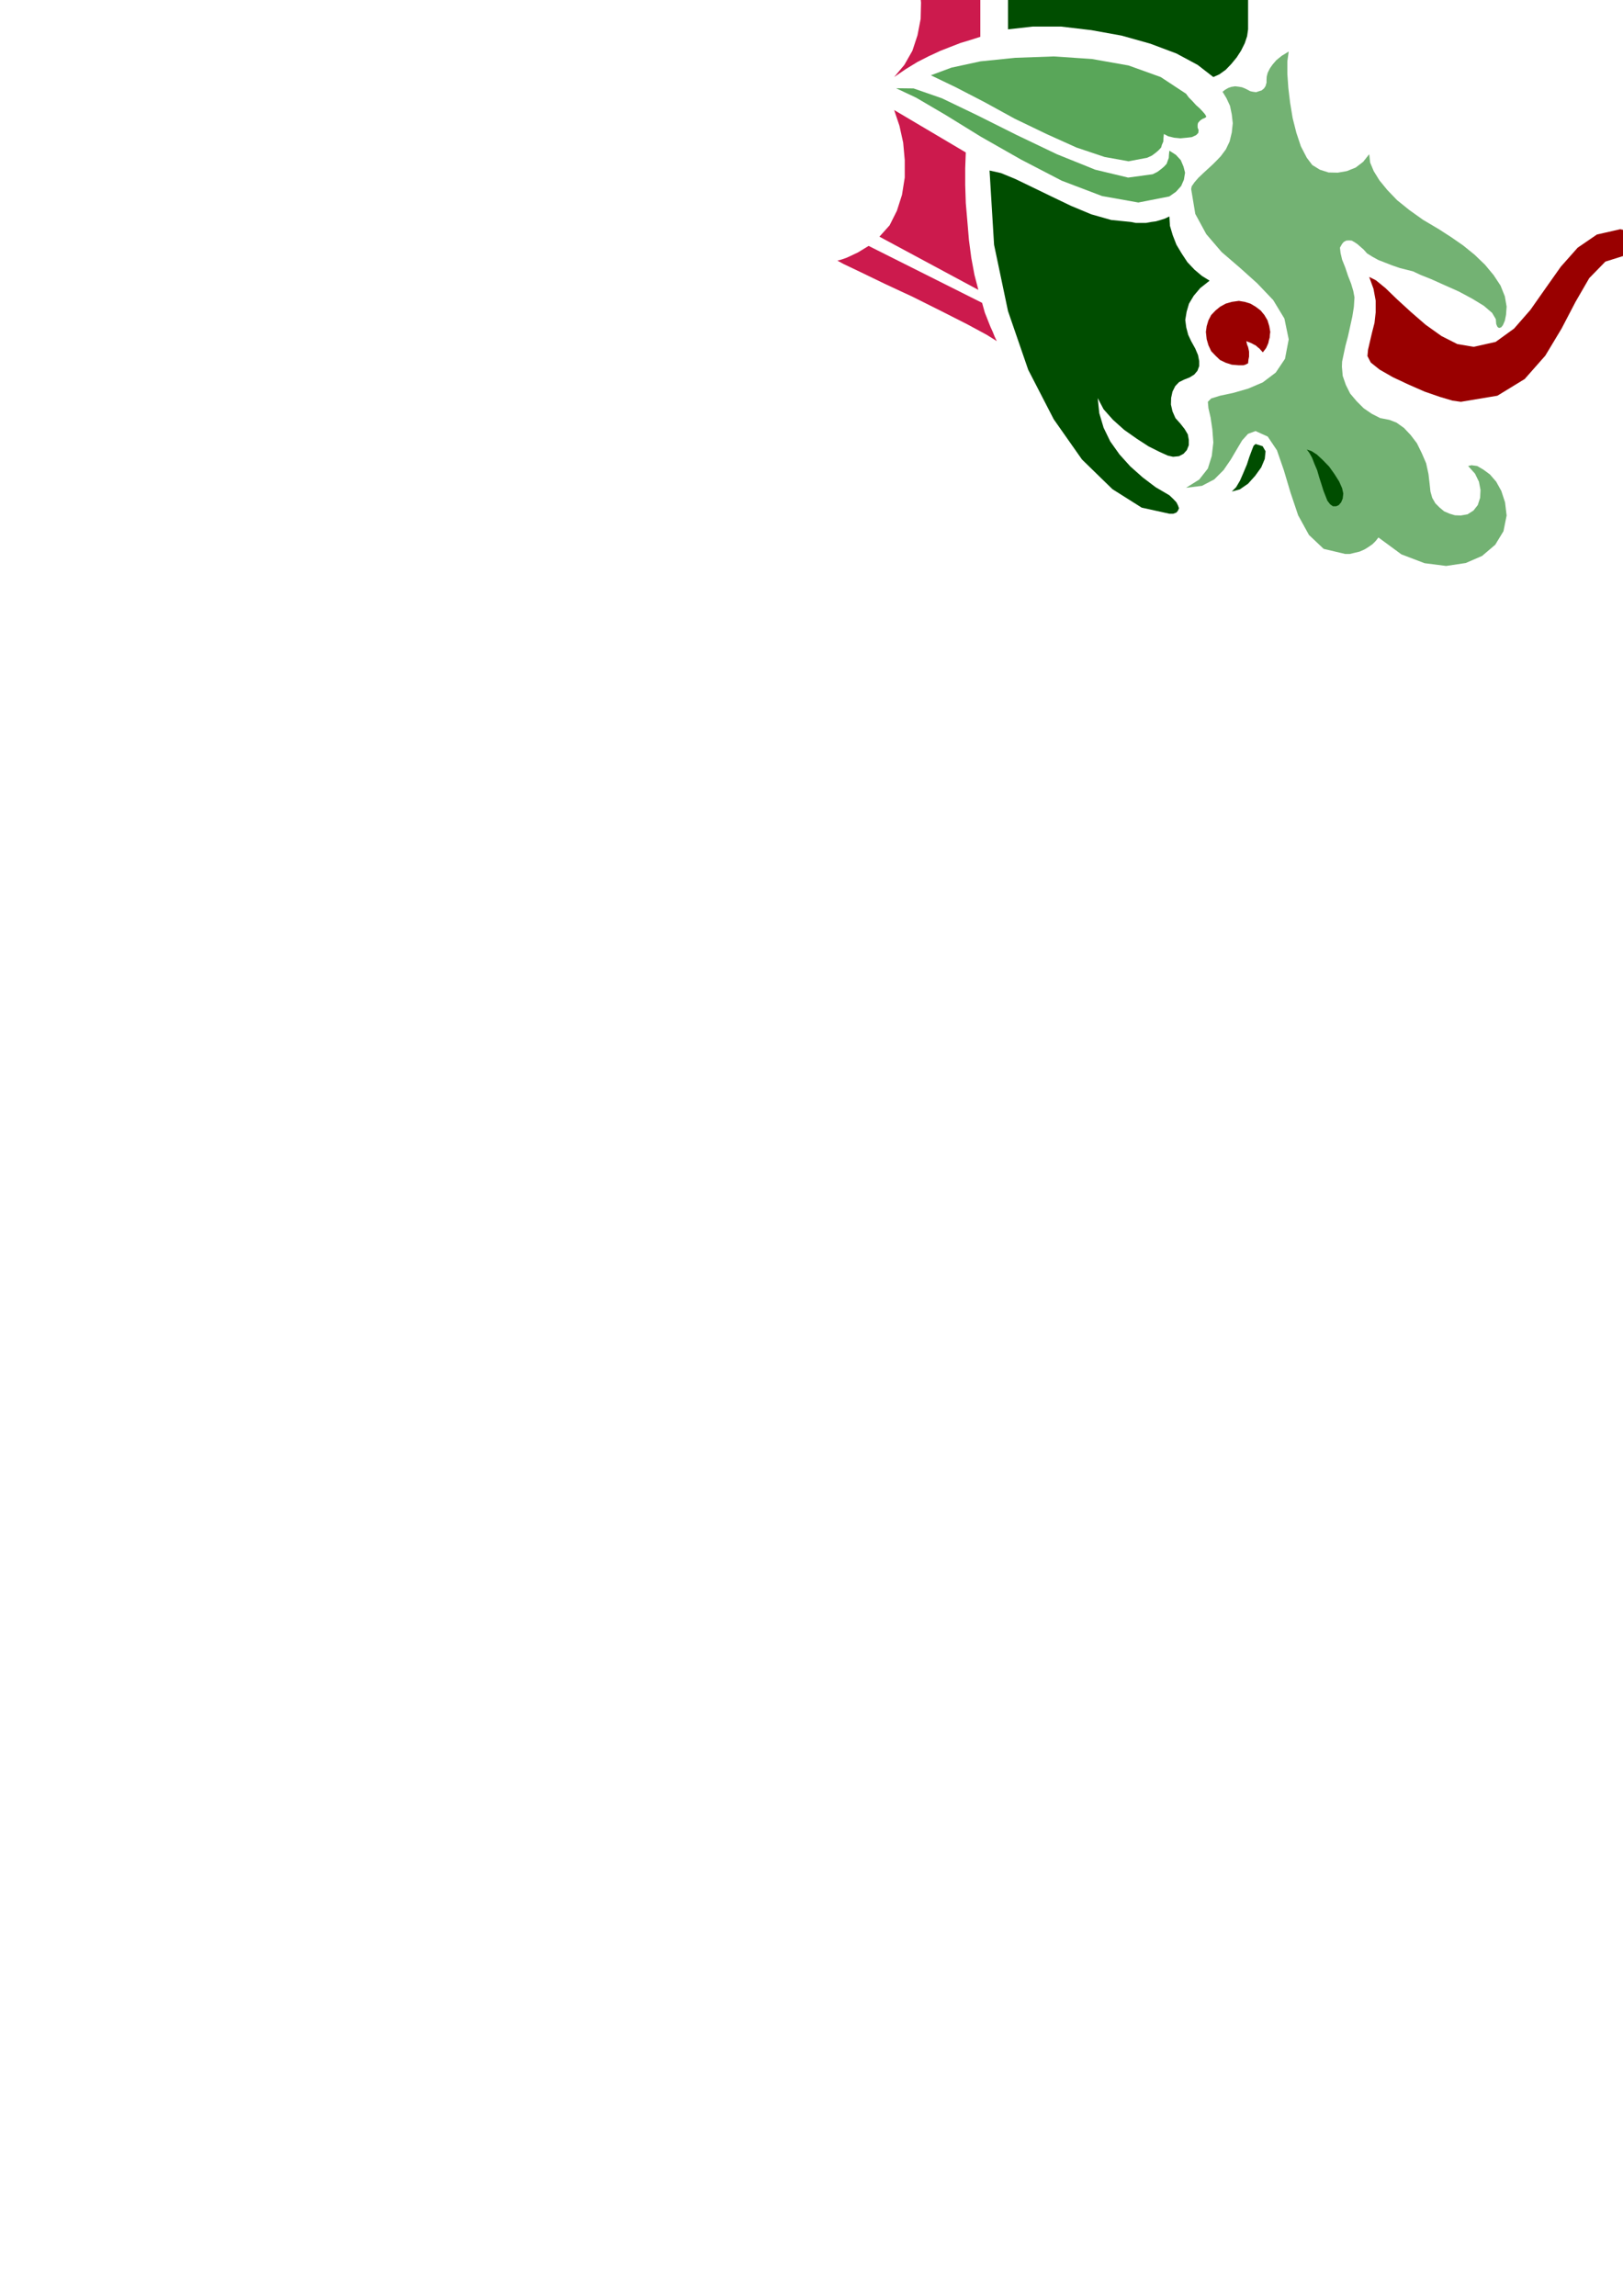 <?xml version="1.0" encoding="utf-8"?>
<!-- Created by UniConvertor 2.0rc4 (https://sk1project.net/) -->
<svg xmlns="http://www.w3.org/2000/svg" height="841.89pt" viewBox="0 0 595.276 841.89" width="595.276pt" version="1.1" xmlns:xlink="http://www.w3.org/1999/xlink" id="6e37c600-f610-11ea-a134-dcc15c148e23">

<g>
	<path style="fill:#cc1a4d;" d="M 344.798,-197.031 L 348.974,-202.215 351.566,-207.831 353.006,-213.447 353.582,-219.135 353.366,-224.319 352.862,-228.927 352.358,-232.671 352.214,-235.335 353.798,-234.687 355.238,-234.111 356.534,-233.247 357.614,-232.311 358.334,-231.087 358.982,-229.719 359.342,-227.991 359.558,-225.975 359.558,-221.799 359.558,-217.551 359.558,-213.159 359.558,-208.839 359.558,-204.231 359.558,-199.695 359.558,-195.015 359.558,-190.335 357.326,-191.631 355.238,-192.855 353.366,-193.719 351.638,-194.655 349.838,-195.231 348.182,-195.879 346.454,-196.455 344.798,-197.031 Z" />
	<path style="fill:#cc1a4d;" d="M 359.558,-151.383 L 359.558,-155.487 359.558,-159.447 359.558,-162.975 359.558,-166.431 359.558,-169.743 359.558,-173.127 359.558,-176.511 359.558,-180.183 357.758,-181.263 355.958,-182.271 354.014,-183.351 352.214,-184.647 350.054,-185.655 348.038,-186.735 345.806,-187.887 343.43,-189.039 345.374,-186.519 346.67,-183.711 347.39,-180.687 347.462,-177.375 346.886,-173.703 345.878,-169.815 344.222,-165.639 342.062,-161.391 359.558,-151.383 Z" />
	<path style="fill:#cc1a4d;" d="M 339.47,-120.999 L 342.062,-125.175 344.006,-129.711 345.23,-134.319 345.806,-139.071 345.446,-143.463 344.438,-147.711 342.638,-151.383 340.046,-154.623 359.558,-141.231 359.558,-136.695 359.558,-132.375 359.558,-128.343 359.558,-124.383 359.558,-120.351 359.558,-116.391 359.558,-112.359 359.558,-108.255 339.47,-120.999 Z" />
	<path style="fill:#cc1a4d;" d="M 333.422,-75.999 L 337.454,-79.959 340.622,-84.279 342.782,-88.671 343.862,-93.135 343.862,-97.599 342.998,-102.063 341.27,-106.455 338.822,-110.991 359.558,-98.103 359.558,-93.639 359.558,-89.247 359.558,-84.855 359.558,-80.535 359.558,-76.143 359.558,-71.751 359.558,-67.143 359.558,-62.463 333.422,-75.999 Z" />
	<path style="fill:#cc1a4d;" d="M 327.95,-28.911 L 332.702,-31.935 336.446,-35.679 339.11,-39.855 340.838,-44.463 341.414,-49.287 340.91,-54.471 339.398,-59.799 336.806,-65.199 359.558,-52.455 359.558,-49.071 359.558,-45.111 359.558,-40.647 359.558,-35.895 359.558,-30.927 359.558,-26.103 359.558,-21.423 359.558,-17.535 327.95,-28.911 Z" />
	<path style="fill:#cc1a4d;" d="M 359.558,13.497 L 359.558,11.049 359.558,8.529 359.558,6.081 359.558,3.345 359.558,0.897 359.558,-1.839 359.558,-4.575 359.558,-7.383 333.422,-17.535 335.654,-11.415 337.238,-5.295 337.814,0.969 337.67,6.945 336.518,12.921 334.646,18.609 331.694,23.793 327.95,28.257 332.27,25.305 336.518,22.713 340.622,20.625 344.798,18.681 348.47,17.241 352.358,15.729 355.958,14.649 359.558,13.497 Z" />
	<path style="fill:#cc1a4d;" d="M 327.95,40.353 L 329.894,46.113 331.262,52.305 331.838,58.713 331.838,65.121 330.83,71.457 328.958,77.289 326.294,82.617 322.55,86.793 358.838,106.305 357.398,100.761 356.246,94.569 355.382,88.017 354.806,81.177 354.23,74.481 354.014,67.857 354.014,61.665 354.23,55.905 327.95,40.353 Z" />
	<path style="fill:#cc1a4d;" d="M 318.59,90.177 L 317.294,90.969 315.998,91.761 314.702,92.553 313.334,93.201 311.822,93.921 310.382,94.569 308.726,95.145 307.142,95.577 309.374,96.801 315.566,99.753 324.494,104.073 334.862,108.897 345.23,114.081 354.734,118.905 361.934,122.793 365.606,125.097 364.814,123.441 364.094,121.641 363.302,119.913 362.582,118.113 361.934,116.457 361.214,114.657 360.71,112.857 360.206,111.057 318.59,90.177 Z" />
	<path style="fill:#cc1a4d;" d="M 344.798,-1504.983 L 348.974,-1499.583 351.566,-1494.039 353.006,-1488.279 353.582,-1482.807 353.366,-1477.479 352.862,-1472.943 352.358,-1469.271 352.214,-1466.679 353.798,-1467.111 355.238,-1467.759 356.534,-1468.479 357.614,-1469.559 358.334,-1470.711 358.982,-1472.151 359.342,-1473.951 359.558,-1476.111 359.558,-1480.071 359.558,-1484.319 359.558,-1488.639 359.558,-1493.175 359.558,-1497.567 359.558,-1502.247 359.558,-1506.927 359.558,-1511.751 357.326,-1510.311 355.238,-1509.159 353.366,-1508.007 351.638,-1507.359 349.838,-1506.567 348.182,-1505.991 346.454,-1505.415 344.798,-1504.983 Z" />
	<path style="fill:#cc1a4d;" d="M 359.558,-1550.775 L 359.558,-1546.383 359.558,-1542.423 359.558,-1538.823 359.558,-1535.439 359.558,-1532.055 359.558,-1528.743 359.558,-1525.359 359.558,-1521.759 357.758,-1520.679 355.958,-1519.527 354.014,-1518.375 352.214,-1517.367 350.054,-1516.287 348.038,-1515.135 345.806,-1514.127 343.43,-1513.119 345.374,-1515.351 346.67,-1518.087 347.39,-1521.111 347.462,-1524.495 346.886,-1528.023 345.878,-1531.911 344.222,-1536.087 342.062,-1540.623 359.558,-1550.775 Z" />
	<path style="fill:#cc1a4d;" d="M 339.47,-1581.015 L 342.062,-1576.695 344.006,-1572.159 345.23,-1567.551 345.806,-1562.943 345.446,-1558.335 344.438,-1554.159 342.638,-1550.415 340.046,-1547.391 359.558,-1560.783 359.558,-1565.175 359.558,-1569.351 359.558,-1573.455 359.558,-1577.487 359.558,-1581.447 359.558,-1585.479 359.558,-1589.583 359.558,-1593.831 339.47,-1581.015 Z" />
	<path style="fill:#cc1a4d;" d="M 333.422,-1626.087 L 337.454,-1621.767 340.622,-1617.519 342.782,-1613.127 343.862,-1608.735 343.862,-1604.199 342.998,-1599.807 341.27,-1595.415 338.822,-1591.167 359.558,-1603.839 359.558,-1608.303 359.558,-1612.695 359.558,-1616.943 359.558,-1621.335 359.558,-1625.727 359.558,-1630.119 359.558,-1634.655 359.558,-1639.479 333.422,-1626.087 Z" />
	<path style="fill:#cc1a4d;" d="M 327.95,-1673.103 L 332.702,-1669.935 336.446,-1666.263 339.11,-1661.943 340.838,-1657.407 341.414,-1652.439 340.91,-1647.399 339.398,-1642.071 336.806,-1636.815 359.558,-1649.631 359.558,-1652.727 359.558,-1656.615 359.558,-1661.151 359.558,-1665.975 359.558,-1670.871 359.558,-1675.839 359.558,-1680.303 359.558,-1684.623 327.95,-1673.103 Z" />
	<path style="fill:#cc1a4d;" d="M 359.558,-1715.511 L 359.558,-1712.919 359.558,-1710.399 359.558,-1707.807 359.558,-1705.359 359.558,-1702.623 359.558,-1700.031 359.558,-1697.367 359.558,-1694.631 333.422,-1684.623 335.654,-1690.455 337.238,-1696.575 337.814,-1702.767 337.67,-1708.959 336.518,-1714.863 334.646,-1720.479 331.694,-1725.519 327.95,-1730.271 332.27,-1727.103 336.518,-1724.511 340.622,-1722.351 344.798,-1720.551 348.47,-1718.895 352.358,-1717.671 355.958,-1716.519 359.558,-1715.511 Z" />
	<path style="fill:#cc1a4d;" d="M 327.95,-1742.439 L 329.894,-1747.983 331.262,-1754.175 331.838,-1760.583 331.838,-1767.135 330.83,-1773.327 328.958,-1779.231 326.294,-1784.415 322.55,-1788.807 358.838,-1808.319 357.398,-1802.559 356.246,-1796.367 355.382,-1789.671 354.806,-1783.047 354.23,-1776.135 354.014,-1769.655 354.014,-1763.391 354.23,-1757.919 327.95,-1742.439 Z" />
	<path style="fill:#cc1a4d;" d="M 318.59,-1792.191 L 317.294,-1792.839 315.998,-1793.631 314.702,-1794.351 313.334,-1795.143 311.822,-1795.647 310.382,-1796.367 308.726,-1796.943 307.142,-1797.591 309.374,-1798.599 315.566,-1801.551 324.494,-1805.727 334.862,-1810.767 345.23,-1815.951 354.734,-1820.847 361.934,-1824.663 365.606,-1827.111 364.814,-1825.311 364.094,-1823.511 363.302,-1821.711 362.582,-1820.055 361.934,-1818.255 361.214,-1816.527 360.71,-1814.727 360.206,-1813.071 318.59,-1792.191 Z" />
	<path style="fill:#73b273;" d="M 435.014,178.881 L 440.846,178.161 445.382,175.785 448.766,172.401 451.43,168.513 453.59,164.841 455.606,161.457 457.766,159.081 460.502,158.073 464.966,160.089 468.35,165.129 470.87,172.401 473.318,180.609 476.126,188.961 480.086,196.161 485.486,201.273 493.406,203.145 495.062,203.145 496.862,202.713 498.662,202.281 500.462,201.489 501.974,200.553 503.414,199.545 504.566,198.393 505.574,197.097 513.998,203.289 522.494,206.529 530.414,207.537 537.614,206.457 543.59,203.865 548.414,199.761 551.438,194.793 552.59,189.033 552.014,184.209 550.646,180.033 548.774,176.649 546.47,173.985 544.022,172.185 541.79,170.889 539.702,170.601 538.478,170.889 540.998,173.697 542.438,176.649 543.014,179.673 542.87,182.553 542.006,185.217 540.422,187.233 538.262,188.601 535.814,189.033 533.654,188.961 531.71,188.385 529.694,187.521 528.038,186.153 526.454,184.569 525.302,182.553 524.654,180.249 524.366,177.585 523.934,173.841 523.07,169.881 521.486,166.209 519.686,162.537 517.382,159.513 514.934,156.921 512.198,154.977 509.606,153.969 506.222,153.321 503.126,151.737 500.174,149.721 497.582,147.129 495.206,144.321 493.622,141.153 492.47,137.841 492.182,134.457 492.254,132.585 492.83,129.849 493.478,126.825 494.414,123.297 495.206,119.697 495.998,116.097 496.574,112.497 496.79,109.041 496.358,106.737 495.566,104.073 494.414,101.121 493.406,98.097 492.254,95.217 491.678,92.769 491.462,90.825 492.182,89.529 492.83,88.737 493.766,88.233 494.774,88.161 495.782,88.233 496.79,88.809 497.87,89.529 499.022,90.537 500.174,91.545 501.398,92.913 503.342,94.137 505.574,95.361 508.166,96.369 510.758,97.377 513.494,98.313 516.086,98.961 518.318,99.537 520.91,100.761 524.87,102.345 529.694,104.505 535.022,106.881 539.99,109.545 544.238,112.137 547.262,114.729 548.63,117.033 548.774,118.833 549.206,119.841 549.782,120.273 550.574,120.057 551.222,119.265 551.942,117.609 552.374,115.449 552.59,112.425 551.942,108.681 550.358,104.721 547.838,100.905 544.67,97.089 540.854,93.417 536.678,90.033 532.214,86.937 527.75,84.057 521.918,80.601 516.878,77.001 512.414,73.401 508.814,69.657 505.934,66.129 503.846,62.745 502.55,59.649 502.19,56.553 499.958,59.361 497.222,61.449 493.982,62.745 490.67,63.321 487.286,63.249 484.118,62.241 481.31,60.513 479.294,57.849 477.134,53.673 475.478,48.705 474.11,43.305 473.174,37.617 472.526,32.217 472.166,27.033 472.166,22.497 472.67,18.897 470.078,20.481 468.134,22.065 466.766,23.649 465.758,25.089 464.966,26.673 464.606,28.041 464.534,29.265 464.534,30.273 464.174,31.569 463.598,32.433 462.734,33.153 461.798,33.441 460.718,33.801 459.566,33.657 458.558,33.441 457.766,33.009 456.614,32.433 455.534,32.001 454.238,31.785 453.014,31.641 451.646,31.857 450.566,32.217 449.414,32.865 448.406,33.657 449.846,36.033 451.142,38.841 451.79,42.009 452.15,45.177 451.79,48.561 450.998,51.873 449.63,54.753 447.758,57.273 446.39,58.713 444.806,60.297 443.006,61.953 441.278,63.537 439.478,65.265 438.11,66.849 437.102,68.289 436.886,69.297 438.398,78.441 442.43,85.857 448.046,92.409 454.742,98.169 461.15,103.929 466.982,110.049 471.086,116.817 472.67,124.449 471.302,131.577 467.918,136.617 463.166,140.217 457.766,142.521 452.222,144.105 447.47,145.113 444.23,146.121 443.006,147.345 443.222,149.721 444.014,153.105 444.662,157.497 445.022,162.249 444.446,167.217 443.006,171.825 439.838,175.857 435.014,178.881 Z" />
	<path style="fill:#73b273;" d="M 435.014,-1881.039 L 440.846,-1880.031 445.382,-1877.655 448.766,-1874.271 451.43,-1870.527 453.59,-1866.711 455.606,-1863.327 457.766,-1860.951 460.502,-1860.159 464.966,-1861.959 468.35,-1867.143 470.87,-1874.271 473.318,-1882.623 476.126,-1890.831 480.086,-1898.031 485.486,-1903.143 493.406,-1905.159 495.062,-1904.943 496.862,-1904.583 498.662,-1904.007 500.462,-1903.359 501.974,-1902.351 503.414,-1901.415 504.566,-1900.335 505.574,-1899.183 513.998,-1905.159 522.494,-1908.543 530.414,-1909.479 537.614,-1908.399 543.59,-1905.591 548.414,-1901.559 551.438,-1896.591 552.59,-1891.047 552.014,-1886.007 550.646,-1881.903 548.774,-1878.447 546.47,-1875.855 544.022,-1873.911 541.79,-1872.831 539.702,-1872.471 538.478,-1872.903 540.998,-1875.495 542.438,-1878.519 543.014,-1881.471 542.87,-1884.495 542.006,-1887.015 540.422,-1889.175 538.262,-1890.471 535.814,-1891.047 533.654,-1890.831 531.71,-1890.255 529.694,-1889.247 528.038,-1888.023 526.454,-1886.367 525.302,-1884.423 524.654,-1882.191 524.366,-1879.671 523.934,-1875.711 523.07,-1871.751 521.486,-1867.935 519.686,-1864.551 517.382,-1861.311 514.934,-1858.791 512.198,-1856.991 509.606,-1856.127 506.222,-1855.191 503.126,-1853.607 500.174,-1851.519 497.582,-1848.999 495.206,-1846.047 493.622,-1843.023 492.47,-1839.783 492.182,-1836.615 492.254,-1834.383 492.83,-1831.791 493.478,-1828.623 494.414,-1825.311 495.206,-1821.639 495.998,-1817.967 496.574,-1814.295 496.79,-1810.983 496.358,-1808.607 495.566,-1805.943 494.414,-1802.919 493.406,-1799.967 492.254,-1797.015 491.678,-1794.567 491.462,-1792.623 492.182,-1791.471 492.83,-1790.607 493.766,-1790.175 494.774,-1789.959 495.782,-1790.175 496.79,-1790.463 497.87,-1791.255 499.022,-1792.263 500.174,-1793.559 501.398,-1794.783 503.342,-1796.007 505.574,-1797.159 508.166,-1798.239 510.758,-1799.175 513.494,-1800.183 516.086,-1800.975 518.318,-1801.623 520.91,-1802.631 524.87,-1804.359 529.694,-1806.375 535.022,-1808.895 539.99,-1811.343 544.238,-1814.079 547.262,-1816.671 548.63,-1819.119 548.774,-1820.847 549.206,-1821.855 549.782,-1822.287 550.574,-1822.071 551.222,-1821.063 551.942,-1819.551 552.374,-1817.247 552.59,-1814.367 551.942,-1810.479 550.358,-1806.591 547.838,-1802.631 544.67,-1798.959 540.854,-1795.215 536.678,-1791.831 532.214,-1788.807 527.75,-1786.215 521.918,-1782.471 516.878,-1778.871 512.414,-1775.127 508.814,-1771.527 505.934,-1767.927 503.846,-1764.687 502.55,-1761.375 502.19,-1758.567 499.958,-1761.159 497.222,-1763.175 493.982,-1764.543 490.67,-1765.263 487.286,-1764.975 484.118,-1764.111 481.31,-1762.383 479.294,-1759.935 477.134,-1755.543 475.478,-1750.575 474.11,-1745.031 473.174,-1739.487 472.526,-1734.015 472.166,-1728.831 472.166,-1724.295 472.67,-1720.911 470.078,-1722.351 468.134,-1723.935 466.766,-1725.519 465.758,-1727.103 464.966,-1728.471 464.606,-1729.839 464.534,-1731.063 464.534,-1732.287 464.174,-1733.295 463.598,-1734.303 462.734,-1734.879 461.798,-1735.383 460.718,-1735.455 459.566,-1735.599 458.558,-1735.383 457.766,-1735.023 456.614,-1734.231 455.534,-1733.799 454.238,-1733.439 453.014,-1733.511 451.646,-1733.655 450.566,-1734.087 449.414,-1734.663 448.406,-1735.671 449.846,-1737.975 451.142,-1740.783 451.79,-1743.807 452.15,-1747.191 451.79,-1750.431 450.998,-1753.743 449.63,-1756.695 447.758,-1759.287 446.39,-1760.511 444.806,-1762.095 443.006,-1763.751 441.278,-1765.479 439.478,-1767.063 438.11,-1768.719 437.102,-1770.087 436.886,-1771.311 438.398,-1780.239 442.43,-1787.799 448.046,-1794.207 454.742,-1800.183 461.15,-1805.799 466.982,-1811.919 471.086,-1818.543 472.67,-1826.463 471.302,-1833.303 467.918,-1838.415 463.166,-1842.015 457.766,-1844.391 452.222,-1845.831 447.47,-1846.983 444.23,-1847.991 443.006,-1849.359 443.222,-1851.519 444.014,-1854.975 444.662,-1859.295 445.022,-1864.119 444.446,-1868.943 443.006,-1873.695 439.838,-1877.871 435.014,-1881.039 Z" />
	<path style="fill:#990000;" d="M 502.19,101.553 L 503.774,105.945 504.566,110.265 504.566,114.513 504.134,118.401 503.198,122.073 502.406,125.457 501.758,128.265 501.542,130.569 502.766,132.945 506.006,135.537 510.902,138.345 516.59,141.009 522.494,143.601 528.11,145.545 532.718,146.913 535.814,147.345 549.206,145.113 559.214,138.993 566.774,130.425 572.75,120.489 577.862,110.697 582.902,101.985 588.806,95.937 596.366,93.561 597.446,93.705 598.958,93.705 600.614,93.993 602.558,94.353 604.358,95.145 606.23,96.153 608.102,97.737 609.758,99.537 609.326,96.729 608.174,93.921 606.374,91.185 604.214,88.809 601.766,87.009 599.246,85.425 596.582,84.561 594.278,84.057 585.71,86.001 578.654,90.825 572.462,97.809 566.918,105.657 561.302,113.649 555.326,120.489 548.558,125.385 540.494,127.185 534.518,126.177 528.686,123.225 522.926,119.121 517.526,114.441 512.414,109.761 508.166,105.657 504.638,102.777 502.19,101.553 Z" />
	<path style="fill:#990000;" d="M 463.166,129.201 L 463.742,128.481 464.39,127.617 464.75,126.825 465.182,125.817 465.398,124.809 465.686,123.801 465.758,122.793 465.902,121.713 465.542,119.625 464.894,117.465 463.742,115.521 462.374,113.865 460.574,112.497 458.63,111.345 456.542,110.697 454.382,110.337 451.79,110.697 449.558,111.345 447.47,112.497 445.814,113.865 444.23,115.521 443.222,117.465 442.574,119.625 442.286,121.713 442.574,124.377 443.222,126.609 444.23,128.769 445.814,130.425 447.47,132.009 449.558,133.017 451.79,133.737 454.382,133.953 455.174,133.953 456.038,133.953 456.758,133.737 457.766,133.233 457.91,131.865 458.126,130.785 458.126,129.849 458.126,128.985 457.982,128.193 457.766,127.257 457.406,126.393 457.118,125.097 457.982,125.457 458.918,125.817 459.71,126.249 460.574,126.681 461.222,127.257 461.942,127.833 462.518,128.481 463.166,129.201 Z" />
	<path style="fill:#990000;" d="M 502.19,-1803.711 L 503.774,-1807.887 504.566,-1812.135 504.566,-1816.167 504.134,-1820.271 503.198,-1823.871 502.406,-1827.255 501.758,-1830.207 501.542,-1832.511 502.766,-1834.815 506.006,-1837.407 510.902,-1840.071 516.59,-1842.951 522.494,-1845.255 528.11,-1847.415 532.718,-1848.783 535.814,-1849.359 549.206,-1846.983 559.214,-1840.863 566.774,-1832.223 572.75,-1822.431 577.862,-1812.495 582.902,-1803.927 588.806,-1797.807 596.366,-1795.575 597.446,-1795.575 598.958,-1795.575 600.614,-1795.791 602.558,-1796.223 604.358,-1796.943 606.23,-1798.023 608.102,-1799.535 609.758,-1801.623 609.326,-1798.599 608.174,-1795.647 606.374,-1793.055 604.214,-1790.823 601.766,-1788.807 599.246,-1787.439 596.582,-1786.431 594.278,-1786.215 585.71,-1788.015 578.654,-1792.839 572.462,-1799.751 566.918,-1807.599 561.302,-1815.375 555.326,-1822.431 548.558,-1827.255 540.494,-1829.199 534.518,-1827.903 528.686,-1825.095 522.926,-1821.063 517.526,-1816.455 512.414,-1811.703 508.166,-1807.599 504.638,-1804.719 502.19,-1803.711 Z" />
	<path style="fill:#990000;" d="M 463.166,-1831.215 L 463.742,-1830.279 464.39,-1829.487 464.75,-1828.623 465.182,-1827.687 465.398,-1826.679 465.686,-1825.815 465.758,-1824.735 465.902,-1823.871 465.542,-1821.495 464.894,-1819.479 463.742,-1817.463 462.374,-1815.735 460.574,-1814.295 458.63,-1813.287 456.542,-1812.567 454.382,-1812.351 451.79,-1812.567 449.558,-1813.287 447.47,-1814.295 445.814,-1815.735 444.23,-1817.463 443.222,-1819.479 442.574,-1821.495 442.286,-1823.871 442.574,-1826.103 443.222,-1828.479 444.23,-1830.495 445.814,-1832.295 447.47,-1833.807 449.558,-1834.887 451.79,-1835.607 454.382,-1835.895 455.174,-1835.823 456.038,-1835.823 456.758,-1835.607 457.766,-1835.247 457.91,-1833.807 458.126,-1832.655 458.126,-1831.647 458.126,-1830.855 457.982,-1829.919 457.766,-1829.199 457.406,-1828.119 457.118,-1827.111 457.982,-1827.327 458.918,-1827.687 459.71,-1828.047 460.574,-1828.623 461.222,-1829.055 461.942,-1829.703 462.518,-1830.423 463.166,-1831.215 Z" />
	<path style="fill:#59a659;" d="M 328.67,32.361 L 336.014,35.817 346.814,42.153 359.774,50.145 374.462,58.497 389.438,66.273 404.198,71.889 417.518,74.265 428.894,72.033 431.342,70.305 433.214,68.217 434.222,65.913 434.654,63.321 434.078,61.089 433.07,58.713 431.27,56.769 428.894,55.257 428.75,56.697 428.678,57.921 428.246,59.073 427.886,60.081 426.95,61.089 425.942,61.953 424.502,63.033 422.774,63.897 413.774,65.121 401.75,62.241 387.638,56.553 372.878,49.497 358.334,42.225 345.446,36.033 335.078,32.433 328.67,32.361 Z" />
	<path style="fill:#59a659;" d="M 341.414,27.609 L 350.558,32.001 360.998,37.401 372.158,43.521 383.822,49.137 394.838,54.105 405.134,57.561 413.918,59.145 420.758,57.849 422.486,57.057 423.926,55.977 424.934,55.113 425.87,54.105 426.158,53.097 426.662,51.945 426.734,50.577 426.878,49.137 428.534,50.001 430.694,50.505 432.926,50.721 435.23,50.505 437.102,50.289 438.686,49.569 439.478,48.777 439.622,47.769 439.262,46.761 439.262,45.753 439.406,45.105 439.982,44.385 440.414,44.025 441.062,43.593 441.638,43.377 442.286,43.017 442.43,42.729 441.998,41.937 441.206,41.001 440.054,39.777 438.686,38.553 437.318,37.041 436.022,35.745 435.014,34.377 425.726,28.257 413.918,24.009 400.454,21.633 386.414,20.697 372.374,21.201 359.63,22.497 348.974,24.801 341.414,27.609 Z" />
	<path style="fill:#59a659;" d="M 328.67,-1734.303 L 336.014,-1737.615 346.814,-1743.951 359.774,-1751.943 374.462,-1760.367 389.438,-1768.071 404.198,-1773.687 417.518,-1776.063 428.894,-1774.047 431.342,-1772.247 433.214,-1770.087 434.222,-1767.711 434.654,-1765.335 434.078,-1762.887 433.07,-1760.583 431.27,-1758.711 428.894,-1757.199 428.75,-1758.567 428.678,-1759.791 428.246,-1760.943 427.886,-1762.095 426.95,-1762.959 425.942,-1763.967 424.502,-1764.975 422.774,-1766.055 413.774,-1767.063 401.75,-1764.111 387.638,-1758.351 372.878,-1751.367 358.334,-1744.023 345.446,-1737.975 335.078,-1734.231 328.67,-1734.303 Z" />
	<path style="fill:#59a659;" d="M 341.414,-1729.623 L 350.558,-1733.871 360.998,-1739.271 372.158,-1745.175 383.822,-1751.007 394.838,-1755.903 405.134,-1759.503 413.918,-1761.087 420.758,-1759.935 422.486,-1758.927 423.926,-1757.919 424.934,-1756.911 425.87,-1755.975 426.158,-1754.823 426.662,-1753.743 426.734,-1752.519 426.878,-1751.151 428.534,-1751.943 430.694,-1752.375 432.926,-1752.519 435.23,-1752.519 437.102,-1752.015 438.686,-1751.439 439.478,-1750.719 439.622,-1749.783 439.262,-1748.559 439.262,-1747.623 439.406,-1746.831 439.982,-1746.399 440.414,-1745.967 441.062,-1745.607 441.638,-1745.391 442.286,-1745.175 442.43,-1744.599 441.998,-1743.951 441.206,-1742.871 440.054,-1741.791 438.686,-1740.423 437.318,-1739.055 436.022,-1737.615 435.014,-1736.391 425.726,-1730.055 413.918,-1725.879 400.454,-1723.431 386.414,-1722.639 372.374,-1722.927 359.63,-1724.439 348.974,-1726.671 341.414,-1729.623 Z" />
	<path style="fill:#004d00;" d="M 414.782,81.393 L 416.582,81.753 418.526,81.753 420.326,81.753 422.27,81.393 423.926,81.177 425.654,80.673 427.238,80.169 428.894,79.377 429.11,82.833 430.118,86.217 431.486,89.745 433.43,92.985 435.518,96.153 438.11,98.889 440.846,101.193 443.654,102.921 440.198,105.657 437.822,108.465 436.094,111.345 435.23,114.297 434.726,117.321 435.086,120.057 435.806,122.793 436.886,125.097 438.398,127.833 439.406,130.209 439.838,132.441 439.838,134.241 439.19,135.969 438.038,137.337 436.31,138.417 434.294,139.209 432.422,140.145 431.054,141.585 430.046,143.601 429.542,145.905 429.47,148.353 430.046,150.873 431.126,153.321 432.926,155.337 434.51,157.353 435.662,159.297 436.022,161.313 436.022,163.257 435.302,165.057 434.078,166.425 432.422,167.289 430.262,167.505 428.318,167.073 425.294,165.705 421.262,163.689 416.942,160.881 412.334,157.641 408.23,153.969 404.774,150.081 402.614,145.977 403.19,151.521 404.774,156.849 407.222,161.889 410.606,166.641 414.566,171.033 419.102,175.065 423.854,178.665 428.894,181.617 430.334,182.985 431.486,184.209 432.062,185.361 432.422,186.369 432.062,187.233 431.486,187.953 430.334,188.385 428.894,188.385 418.742,186.153 408.014,179.385 396.854,168.513 386.486,153.753 377.126,135.609 369.71,114.081 364.598,89.745 362.942,62.529 367.118,63.465 372.374,65.625 378.638,68.649 385.622,72.033 392.822,75.489 400.238,78.585 407.582,80.673 414.782,81.393 Z" />
	<path style="fill:#004d00;" d="M 460.502,162.825 L 459.782,163.473 459.134,165.129 458.198,167.649 457.334,170.313 456.038,173.409 454.814,176.217 453.374,178.665 451.79,180.249 454.742,179.457 457.766,177.369 460.358,174.489 462.59,171.393 463.886,168.297 464.174,165.489 463.094,163.617 460.502,162.825 Z" />
	<path style="fill:#004d00;" d="M 492.686,180.969 L 492.47,182.841 491.894,184.209 491.03,185.217 490.094,185.649 488.87,185.649 487.862,184.929 486.854,183.633 486.062,181.617 485.414,179.961 484.694,177.657 483.902,175.209 483.11,172.473 482.102,170.097 481.238,167.865 480.23,166.065 479.294,164.841 481.022,165.417 483.038,166.713 485.27,168.801 487.502,171.105 489.446,173.841 491.174,176.577 492.254,179.025 492.686,180.969 Z" />
	<path style="fill:#004d00;" d="M 414.782,-1783.479 L 416.582,-1783.623 418.526,-1783.695 420.326,-1783.623 422.27,-1783.479 423.926,-1783.047 425.654,-1782.687 427.238,-1782.039 428.894,-1781.463 429.11,-1784.703 430.118,-1788.087 431.486,-1791.471 433.43,-1794.855 435.518,-1797.951 438.11,-1800.759 440.846,-1803.135 443.654,-1805.007 440.198,-1807.527 437.822,-1810.335 436.094,-1813.287 435.23,-1816.311 434.726,-1819.119 435.086,-1822.071 435.806,-1824.663 436.886,-1827.111 438.398,-1829.703 439.406,-1832.223 439.838,-1834.239 439.838,-1836.255 439.19,-1837.839 438.038,-1839.279 436.31,-1840.359 434.294,-1841.367 432.422,-1842.159 431.054,-1843.599 430.046,-1845.543 429.542,-1847.847 429.47,-1850.223 430.046,-1852.815 431.126,-1855.191 432.926,-1857.495 434.51,-1859.295 435.662,-1861.311 436.022,-1863.183 436.022,-1865.271 435.302,-1866.855 434.078,-1868.151 432.422,-1869.087 430.262,-1869.519 428.318,-1868.943 425.294,-1867.647 421.262,-1865.487 416.942,-1862.751 412.334,-1859.511 408.23,-1855.911 404.774,-1851.951 402.614,-1847.991 403.19,-1853.319 404.774,-1858.719 407.222,-1863.687 410.606,-1868.511 414.566,-1872.903 419.102,-1877.007 423.854,-1880.463 428.894,-1883.631 430.334,-1884.855 431.486,-1886.079 432.062,-1887.087 432.422,-1888.239 432.062,-1889.031 431.486,-1889.679 430.334,-1890.183 428.894,-1890.399 418.742,-1888.023 408.014,-1881.255 396.854,-1870.311 386.486,-1855.767 377.126,-1837.407 369.71,-1815.951 364.598,-1791.615 362.942,-1764.687 367.118,-1765.335 372.374,-1767.495 378.638,-1770.519 385.622,-1774.047 392.822,-1777.431 400.238,-1780.455 407.582,-1782.615 414.782,-1783.479 Z" />
	<path style="fill:#004d00;" d="M 460.502,-1864.767 L 459.782,-1865.343 459.134,-1866.927 458.198,-1869.303 457.334,-1872.255 456.038,-1875.135 454.814,-1878.087 453.374,-1880.463 451.79,-1882.263 454.742,-1881.255 457.766,-1879.239 460.358,-1876.431 462.59,-1873.263 463.886,-1870.095 464.174,-1867.359 463.094,-1865.487 460.502,-1864.767 Z" />
	<path style="fill:#004d00;" d="M 492.686,-1882.983 L 492.47,-1884.639 491.894,-1886.079 491.03,-1887.015 490.094,-1887.591 488.87,-1887.447 487.862,-1886.799 486.854,-1885.431 486.062,-1883.631 485.414,-1881.687 484.694,-1879.599 483.902,-1877.007 483.11,-1874.487 482.102,-1871.895 481.238,-1869.663 480.23,-1867.863 479.294,-1866.855 481.022,-1867.287 483.038,-1868.655 485.27,-1870.527 487.502,-1873.119 489.446,-1875.711 491.174,-1878.303 492.254,-1880.823 492.686,-1882.983 Z" />
	<path style="fill:#004d00;" d="M 457.766,-1712.775 L 457.406,-1715.079 456.542,-1717.743 455.174,-1720.335 453.59,-1723.071 451.574,-1725.447 449.558,-1727.463 447.254,-1729.119 445.022,-1730.271 439.262,-1725.519 431.486,-1721.343 421.91,-1717.743 411.398,-1714.935 400.238,-1712.775 389.222,-1711.695 378.71,-1711.551 369.71,-1712.775 369.71,10.761 378.71,9.753 389.222,9.753 400.238,11.049 411.398,13.065 421.91,16.017 431.486,19.617 439.262,23.793 445.022,28.257 447.254,27.249 449.558,25.593 451.574,23.505 453.59,21.057 455.174,18.609 456.542,15.873 457.406,13.281 457.766,10.761 457.766,-1712.775 Z" />
</g>
</svg>
